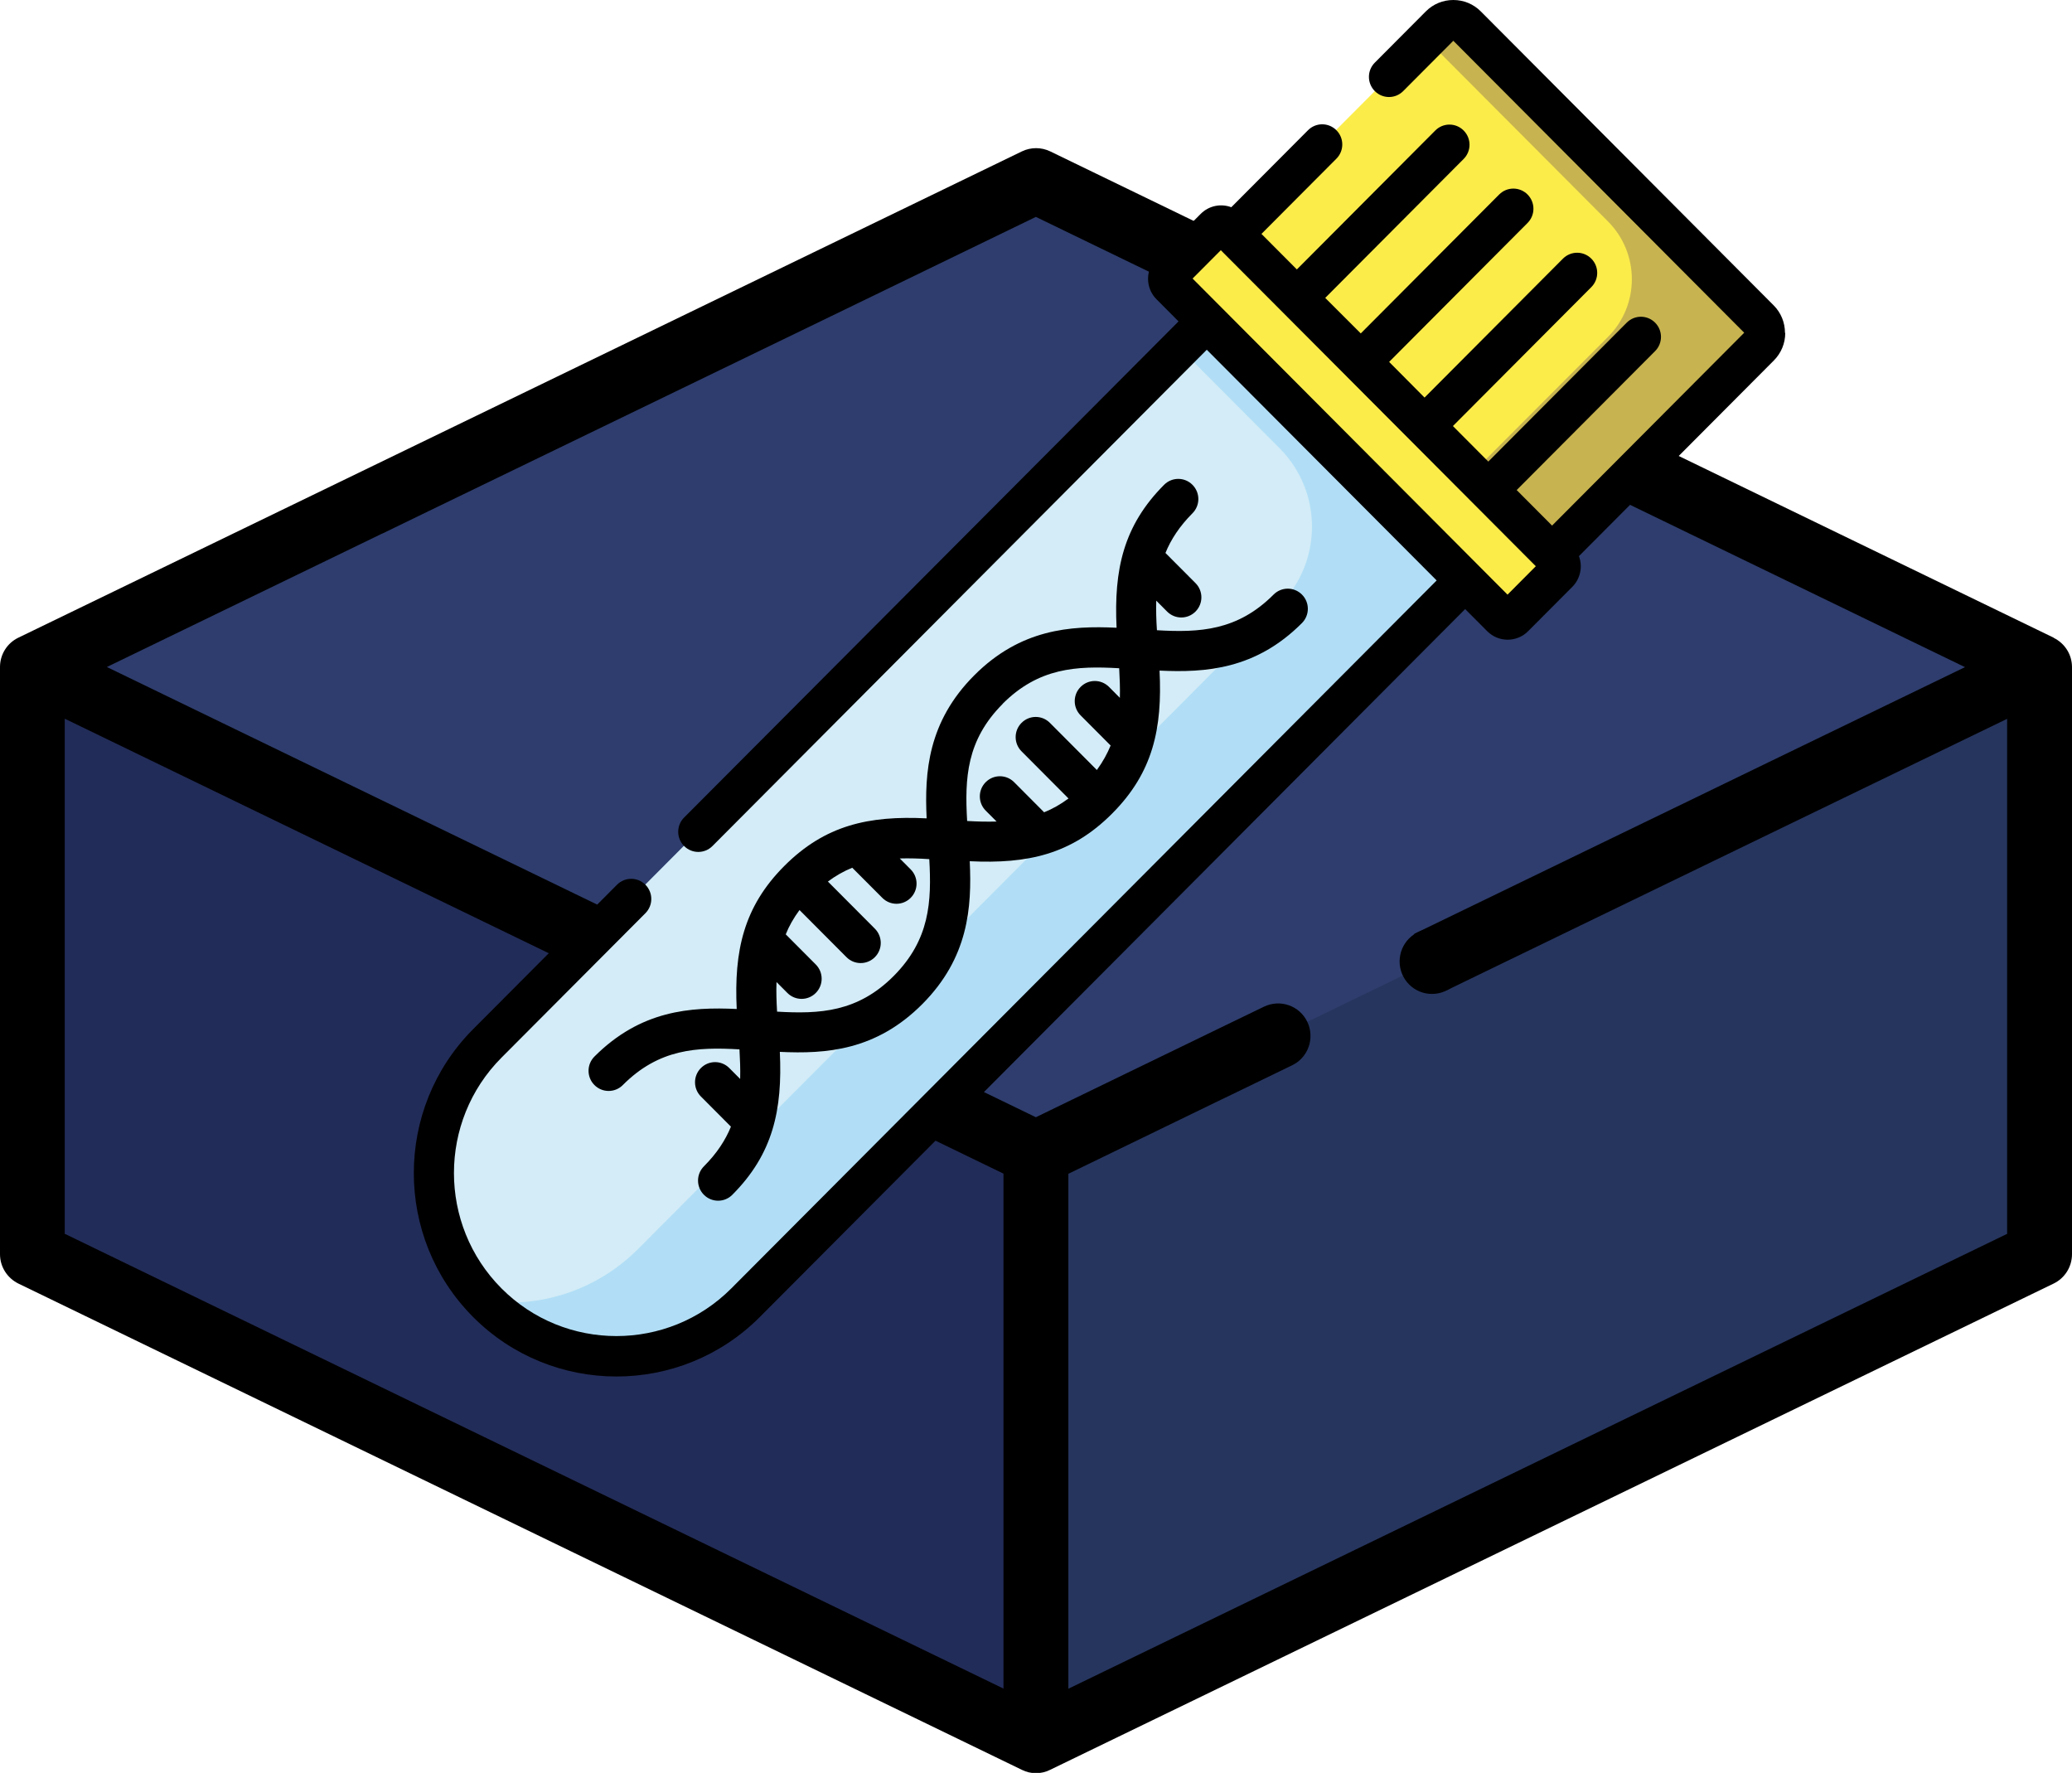 <svg xmlns="http://www.w3.org/2000/svg" fill="none" viewBox="0 0 90 77" height="77" width="90">
<g clip-path="url(#clip0_114_4343)">
<path fill="#2E3D6D" d="M43.696 8.484L2.255 28.561C1.735 28.813 1.406 29.341 1.406 29.918V53.525C1.406 54.101 1.735 54.63 2.255 54.882L43.69 74.959C44.515 75.361 45.479 75.361 46.304 74.959L87.739 54.882C88.259 54.63 88.588 54.101 88.588 53.525V29.918C88.588 29.335 88.259 28.807 87.739 28.561L46.31 8.484C45.485 8.081 44.521 8.081 43.696 8.484Z"></path>
<path fill="#222C58" d="M1.657 29.089C1.496 29.329 1.406 29.617 1.406 29.917V53.525C1.406 54.107 1.735 54.636 2.255 54.882L43.696 74.959C44.109 75.157 44.557 75.259 45 75.259V50.09L1.657 29.089Z"></path>
<path fill="#26355E" d="M88.343 29.089C88.504 29.329 88.594 29.617 88.594 29.917V53.525C88.594 54.107 88.265 54.636 87.745 54.882L46.304 74.959C45.891 75.157 45.443 75.259 45 75.259V50.09L88.343 29.089Z"></path>
<path fill="black" d="M87.188 53.585L46.406 73.344V50.979L53.076 47.743L53.501 47.539L56.127 46.266C56.827 45.93 57.12 45.083 56.785 44.381C56.45 43.678 55.607 43.384 54.907 43.72L53.489 44.405L44.994 48.523L41.093 46.632C40.394 46.29 39.556 46.584 39.215 47.287C38.88 47.989 39.173 48.836 39.873 49.172L43.588 50.973V73.338L2.812 53.585V31.214L33.867 46.26C34.064 46.356 34.273 46.404 34.477 46.404C35.003 46.404 35.5 46.11 35.745 45.605C36.08 44.903 35.793 44.062 35.087 43.72L4.642 28.969L16.535 23.205L16.655 23.151L18.611 22.202L36.116 13.725L44.994 9.42L85.352 28.975L77.006 33.015L74.924 34.024L73.65 34.642L70.449 36.191L62.194 40.19L61.434 40.556L61.23 41.961C61.889 41.361 61.757 42.177 61.763 42.189L62.822 43.018L77.879 35.723L87.182 31.22V53.585H87.188ZM89.204 27.696L45.616 6.574C45.227 6.388 44.779 6.388 44.39 6.574L0.796 27.696C0.311 27.93 0 28.422 0 28.969V54.473C0 55.014 0.311 55.506 0.796 55.746L44.39 76.868C44.581 76.964 44.791 77.012 45 77.012C45.209 77.012 45.419 76.964 45.61 76.868L89.204 55.746C89.689 55.512 90 55.014 90 54.473V28.975C90 28.428 89.689 27.942 89.204 27.702"></path>
<path fill="black" d="M63.605 41.757C63.605 40.977 62.977 40.346 62.2 40.346C61.422 40.346 60.794 40.977 60.794 41.757C60.794 42.538 61.422 43.168 62.2 43.168C62.977 43.168 63.605 42.538 63.605 41.757Z"></path>
<path fill="#FCEC4A" d="M67.416 24.076L53.543 10.153L62.547 1.117C62.864 0.799 63.384 0.799 63.701 1.117L76.42 13.881C76.737 14.199 76.737 14.716 76.42 15.04L67.416 24.076Z"></path>
<path fill="#C7B450" d="M76.42 13.881L63.701 1.117C63.384 0.799 62.87 0.799 62.547 1.117L61.96 1.705L69.845 9.618C71.227 11.005 71.227 13.251 69.845 14.632L63.922 20.57L67.41 24.07L76.414 15.034C76.731 14.716 76.731 14.193 76.414 13.875"></path>
<path fill="#FCEC4A" d="M65.209 26.795L50.833 12.368C50.683 12.218 50.683 11.978 50.833 11.828L52.753 9.9C52.903 9.75 53.142 9.75 53.292 9.9L67.668 24.322C67.817 24.472 67.817 24.712 67.668 24.862L65.747 26.789C65.598 26.939 65.358 26.939 65.209 26.789"></path>
<path fill="#D3ECF7" d="M52.406 13.953L21.154 45.318C18.055 48.428 18.055 53.471 21.154 56.581C24.253 59.691 29.278 59.691 32.377 56.581L63.629 25.216L52.406 13.953Z"></path>
<path fill="#B1DEF6" d="M52.406 13.953L51.246 15.118L55.583 19.471C57.456 21.35 57.456 24.4 55.583 26.279L27.723 54.239C25.91 56.058 23.445 56.815 21.088 56.509C21.112 56.533 21.13 56.557 21.154 56.575C24.253 59.685 29.278 59.685 32.377 56.575L63.629 25.21L52.406 13.947V13.953Z"></path>
<path fill="black" d="M65.478 25.823L51.802 12.098L53.028 10.867C55.613 13.461 63.946 21.824 66.71 24.592L65.484 25.823H65.478ZM77.533 14.457C77.533 14.007 77.359 13.581 77.042 13.263L64.317 0.492C64 0.174 63.575 0 63.127 0C62.678 0 62.253 0.174 61.936 0.492L59.717 2.72C59.376 3.062 59.376 3.614 59.717 3.957C60.058 4.299 60.608 4.299 60.949 3.957L63.127 1.771L75.762 14.451L67.416 22.827L65.879 21.284L71.891 15.25C72.232 14.908 72.232 14.355 71.891 14.013C71.55 13.671 71 13.671 70.659 14.013L64.646 20.047L63.109 18.504L69.121 12.47C69.462 12.128 69.462 11.575 69.121 11.233C68.78 10.891 68.23 10.891 67.889 11.233L61.877 17.267L60.339 15.718L66.351 9.684C66.692 9.342 66.692 8.79 66.351 8.447C66.01 8.105 65.46 8.105 65.119 8.447L59.107 14.481L57.563 12.938L63.575 6.904C63.916 6.562 63.916 6.01 63.575 5.668C63.234 5.325 62.684 5.325 62.343 5.668L56.331 11.702L54.793 10.159L58.048 6.892C58.389 6.55 58.389 5.998 58.048 5.656C57.707 5.313 57.156 5.313 56.815 5.656L53.483 9C53.034 8.832 52.514 8.928 52.155 9.288L50.235 11.215C49.744 11.708 49.744 12.506 50.235 12.998L51.192 13.959L29.715 35.507C29.374 35.849 29.374 36.402 29.715 36.744C30.056 37.086 30.606 37.086 30.947 36.744L52.418 15.19L62.403 25.21L31.767 55.956C29.015 58.718 24.534 58.718 21.782 55.956C19.03 53.194 19.03 48.698 21.782 45.936L28.034 39.662C28.375 39.319 28.375 38.767 28.034 38.425C27.693 38.083 27.142 38.083 26.801 38.425L20.55 44.699C17.116 48.145 17.116 53.753 20.55 57.199C23.984 60.645 29.571 60.645 33.005 57.199L63.641 26.453L64.599 27.414C65.089 27.906 65.885 27.906 66.375 27.414L68.296 25.487C68.655 25.126 68.75 24.598 68.583 24.154L77.048 15.658C77.365 15.34 77.544 14.914 77.544 14.463"></path>
<path fill="black" d="M40.364 37.302C40.471 39.163 40.388 40.809 38.82 42.388C37.253 43.961 35.608 44.045 33.753 43.937C33.729 43.498 33.711 43.072 33.729 42.652L34.202 43.126C34.543 43.468 35.093 43.468 35.434 43.126C35.775 42.784 35.775 42.231 35.434 41.889L34.13 40.58C34.273 40.22 34.471 39.872 34.728 39.524L36.768 41.571C37.109 41.913 37.66 41.913 38.001 41.571C38.342 41.229 38.342 40.676 38.001 40.334L35.961 38.287C36.307 38.029 36.66 37.831 37.019 37.687L38.324 38.995C38.665 39.338 39.215 39.338 39.556 38.995C39.897 38.653 39.897 38.101 39.556 37.759L39.083 37.284C39.502 37.272 39.927 37.284 40.364 37.314M43.546 30.572C45.114 28.999 46.759 28.915 48.613 29.023C48.637 29.461 48.655 29.887 48.643 30.308L48.171 29.833C47.83 29.491 47.279 29.491 46.938 29.833C46.597 30.176 46.597 30.728 46.938 31.07L48.242 32.379C48.093 32.739 47.901 33.088 47.644 33.442L45.604 31.395C45.263 31.052 44.713 31.052 44.372 31.395C44.031 31.737 44.031 32.289 44.372 32.631L46.412 34.679C46.065 34.937 45.712 35.135 45.353 35.279L44.049 33.97C43.708 33.628 43.157 33.628 42.816 33.97C42.475 34.312 42.475 34.865 42.816 35.207L43.289 35.681C42.87 35.693 42.446 35.681 42.009 35.657C41.901 33.796 41.979 32.151 43.552 30.572M25.82 45.888C25.479 46.23 25.479 46.782 25.82 47.125C26.161 47.467 26.712 47.467 27.053 47.125C28.62 45.552 30.265 45.468 32.12 45.576C32.144 46.014 32.162 46.44 32.15 46.861L31.677 46.386C31.336 46.044 30.786 46.044 30.445 46.386C30.104 46.728 30.104 47.281 30.445 47.623L31.749 48.932C31.51 49.52 31.139 50.091 30.576 50.655C30.235 50.997 30.235 51.55 30.576 51.892C30.917 52.234 31.468 52.234 31.809 51.892C33.58 50.115 33.992 48.205 33.873 45.684C35.877 45.78 38.048 45.63 40.059 43.612C42.063 41.601 42.218 39.422 42.122 37.404C44.629 37.524 46.532 37.116 48.308 35.333C50.085 33.55 50.492 31.635 50.366 29.125C52.37 29.221 54.548 29.071 56.552 27.06C56.893 26.717 56.893 26.165 56.552 25.823C56.211 25.481 55.661 25.481 55.32 25.823C53.752 27.396 52.107 27.48 50.253 27.372C50.223 26.934 50.211 26.507 50.223 26.087L50.695 26.561C51.036 26.904 51.587 26.904 51.928 26.561C52.269 26.219 52.269 25.667 51.928 25.325L50.623 24.016C50.863 23.427 51.234 22.857 51.796 22.293C52.137 21.95 52.137 21.398 51.796 21.056C51.455 20.713 50.905 20.713 50.564 21.056C48.793 22.833 48.38 24.742 48.5 27.264C46.496 27.168 44.324 27.318 42.314 29.335C40.31 31.346 40.154 33.526 40.25 35.543C37.737 35.417 35.835 35.837 34.064 37.614C32.293 39.392 31.881 41.307 32 43.822C29.996 43.727 27.824 43.877 25.814 45.894"></path>
</g>
<defs>
<clipPath id="clip0_114_4343">
<rect fill="white" height="77" width="90"></rect>
</clipPath>
</defs>
</svg>
